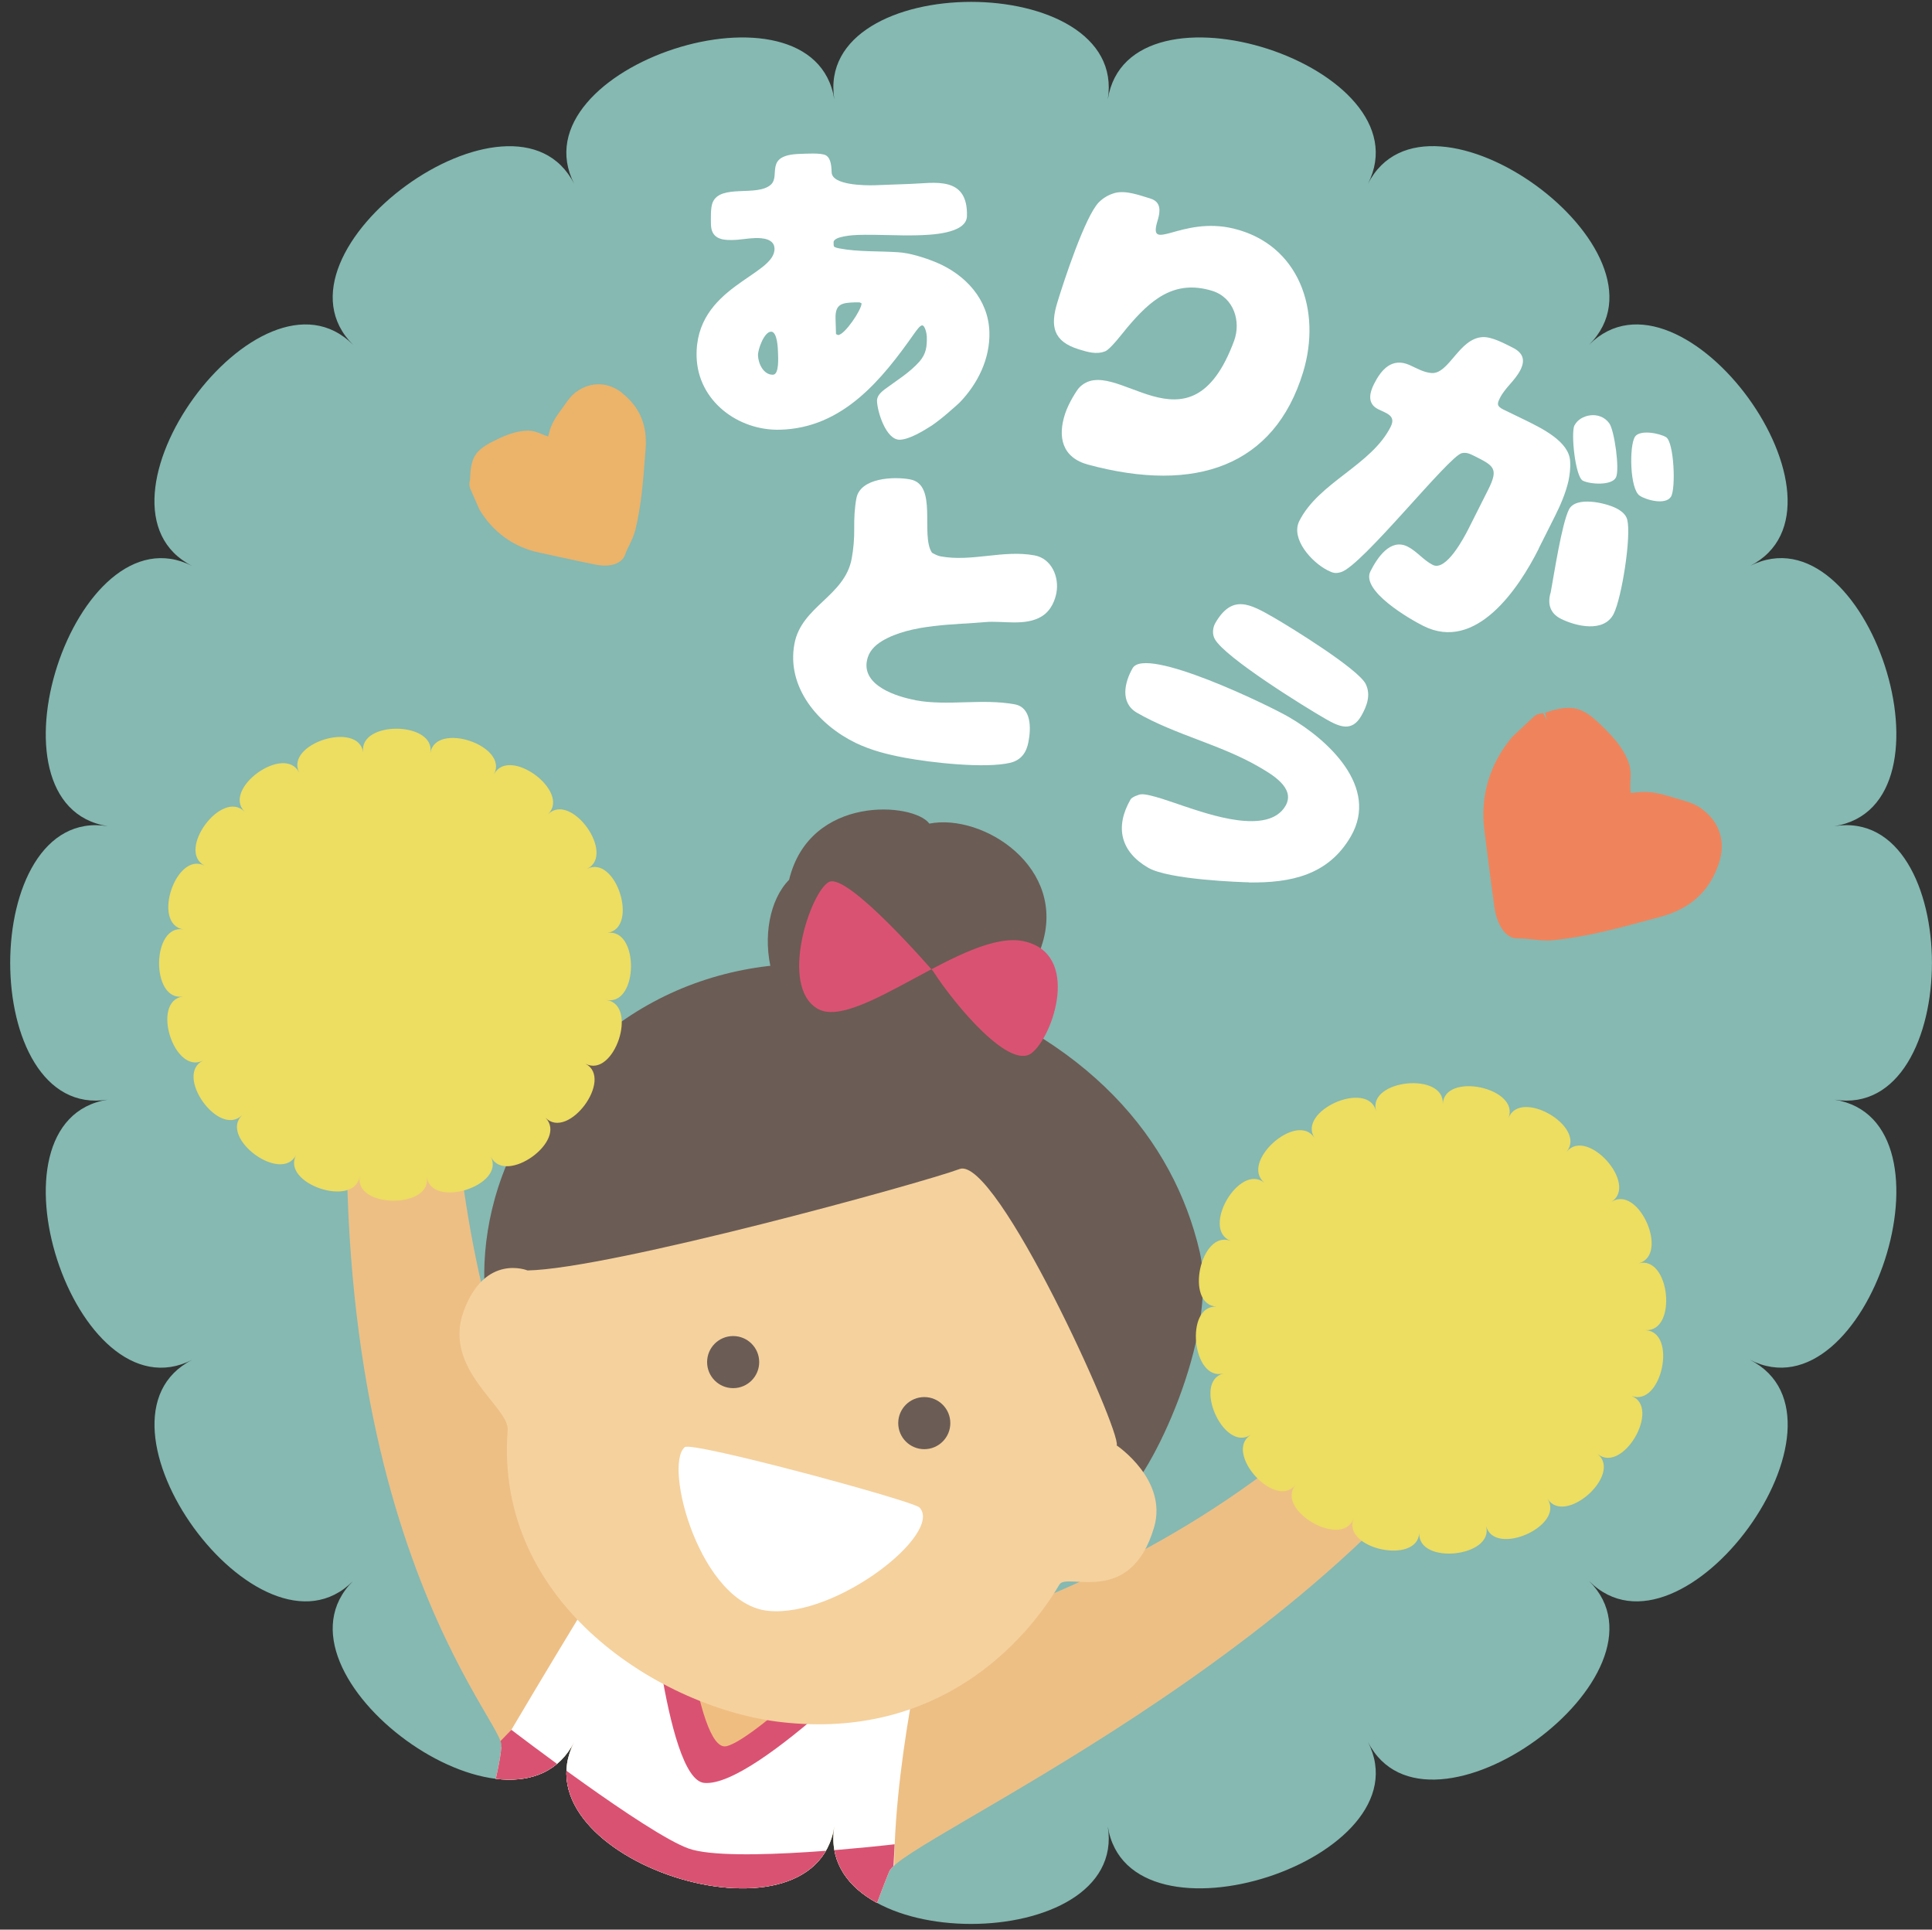 <svg viewBox="0 0 160.22 160" xmlns="http://www.w3.org/2000/svg" xmlns:xlink="http://www.w3.org/1999/xlink"><rect x="0" y="0" width="160.22" height="160" fill="#333333" stroke="none"/><clipPath id="a"><path d="m91.87 8.24c1.71-10.78-24.39-10.78-22.68 0-1.71-10.78-26.53-2.71-21.57 7.01-4.95-9.72-26.07 5.62-18.35 13.33-7.72-7.72-23.06 13.4-13.33 18.35-9.72-4.95-17.79 19.87-7.01 21.57-10.78-1.71-10.78 24.39 0 22.68-10.78 1.71-2.71 26.53 7.01 21.57-9.72 4.95 5.62 26.07 13.33 18.35-7.72 7.72 13.4 23.06 18.35 13.33-4.95 9.72 19.87 17.79 21.57 7.01-1.71 10.78 24.39 10.78 22.68 0 1.71 10.78 26.53 2.71 21.57-7.01 4.95 9.72 26.07-5.62 18.35-13.33 7.72 7.72 23.06-13.4 13.33-18.35 9.72 4.95 17.79-19.87 7.01-21.57 10.78 1.71 10.78-24.39 0-22.68 10.78-1.71 2.71-26.53-7.01-21.57 9.72-4.95-5.62-26.07-13.33-18.35 7.72-7.72-13.4-23.06-18.35-13.33 4.95-9.72-19.87-17.79-21.57-7.01z"/></clipPath><clipPath id="b"><path d="m50.65 129.74c-15.94-18.41-13.26-54.94-13.26-54.94l-7.34-.37c-6.13 49.21 11.37 67.77 11.52 70.22s-5.51 20.82-5.51 20.82l30.43 9.37s6.14-17.02 7.26-19.68 36.62-17.83 51.38-42.11l-4.79-6.88c-17.99 26.28-50.81 31.48-50.81 31.48z"/></clipPath><path d="m91.87 8.24c1.71-10.78-24.39-10.78-22.68 0-1.71-10.78-26.53-2.71-21.57 7.01-4.95-9.72-26.07 5.62-18.35 13.33-7.72-7.72-23.06 13.4-13.33 18.35-9.72-4.95-17.79 19.87-7.01 21.57-10.78-1.71-10.78 24.39 0 22.68-10.78 1.71-2.71 26.53 7.01 21.57-9.72 4.95 5.62 26.07 13.33 18.35-7.72 7.72 13.4 23.06 18.35 13.33-4.95 9.72 19.87 17.79 21.57 7.01-1.71 10.78 24.39 10.78 22.68 0 1.71 10.78 26.53 2.71 21.57-7.01 4.95 9.72 26.07-5.62 18.35-13.33 7.72 7.72 23.06-13.4 13.33-18.35 9.72 4.95 17.79-19.87 7.01-21.57 10.78 1.71 10.78-24.39 0-22.68 10.78-1.71 2.71-26.53-7.01-21.57 9.72-4.95-5.62-26.07-13.33-18.35 7.72-7.72-13.4-23.06-18.35-13.33 4.95-9.72-19.87-17.79-21.57-7.01z" fill="#85b9b2"/><g clip-path="url(#a)"><path d="m50.65 129.74c-15.94-18.41-13.26-54.94-13.26-54.94l-7.34-.37c-6.13 49.21 11.37 67.77 11.52 70.22s-5.51 20.82-5.51 20.82l30.43 9.37s6.14-17.02 7.26-19.68 36.62-17.83 51.38-42.11l-4.79-6.88c-17.99 26.28-50.81 31.48-50.81 31.48z" fill="#edbf85"/><g clip-path="url(#b)"><path d="m50.65 129.74s-8.22 13.45-11.18 18.77c-1.88 3.37-6.62 19.57-6.62 19.57l38.93 11.98 2.81-19.85c-1.64-8.31 1.9-23.73 1.9-23.73l-25.83-6.75z" fill="#fff"/><path d="m42.41 143.43s11.19 8.58 14.69 9.84 17.09-.35 17.09-.35l-.99 20.06-31.8-2.94-11.33-13.9z" fill="#da5272"/><path d="m53.65 129.02s1.46 18.48 4.74 18.81c4.37.44 17.25-13.05 17.25-13.05z" fill="#da5272"/><path d="m56.27 129.72s1.42 15.61 3.96 15.07 12.79-10.71 12.79-10.71z" fill="#f0bd81"/></g><path d="m70.81 86.66c-7.75-1.1-8.59-10.46-5.37-13.71 1.72-7.11 10.36-6.41 11.63-4.66 4.48-.87 11.49 3.66 9.3 10.17-2.19 6.52-9.1 9.42-9.1 9.42l-6.45-1.23z" fill="#6b5c55"/><path d="m76.09 81.35c-10.74-3.44-23.04-.87-30.74 9.4s-5.17 20.99-2.92 24 25.47 10.59 33.13 11.85c7.65 1.26 13.43.25 17.56-2.49 2.19-1.46 8-13.32 6.36-20.36-2.14-9.16-9.08-17.82-23.4-22.4z" fill="#6b5c55"/><path d="m77.41 80.56s-7.13-8.26-8.67-7.43-4.16 8.67-.92 10.52c3.24 1.84 12.29-6.63 17.06-5.61 4.78 1.01 2.48 7.88.67 9.28s-6.26-3.86-8.14-6.75z" fill="#da5272"/><path d="m92.61 119.85s4.25 2.85 3.1 6.78c-1.95 6.67-7.24 3.71-7.85 4.75-2.82 4.78-10.04 12.91-23.08 11.41-9.78-1.12-23.81-9.68-22.68-24.22.15-1.9-5.42-5.02-3.65-9.85s5.3-3.38 5.3-3.38c6.87-.13 32.79-7.27 35.83-8.41s13.43 21.77 13.03 22.92z" fill="#f5d19d"/><circle cx="76.65" cy="118" fill="#6b5c55" r="2.16"/><circle cx="60.8" cy="112.94" fill="#6b5c55" r="2.16"/><path d="m56.79 119.99c.59-.5 18.97 4.46 19.47 5.01 1.96 2.12-6.82 9.1-12.51 8.57s-8.75-12.04-6.97-13.57z" fill="#fff"/><path d="m40.97 64.2c1.24-2.38-4.84-4.41-5.28-1.77.44-2.64-5.97-2.7-5.57-.05-.4-2.65-6.51-.72-5.31 1.68-1.2-2.4-6.41 1.32-4.53 3.24-1.88-1.91-5.69 3.24-3.31 4.48-2.38-1.24-4.41 4.84-1.77 5.28-2.64-.44-2.7 5.97-.05 5.57-2.65.4-.72 6.51 1.68 5.31-2.4 1.2 1.32 6.41 3.24 4.53-1.91 1.88 3.24 5.69 4.48 3.31-1.24 2.38 4.84 4.41 5.28 1.77-.44 2.64 5.97 2.7 5.57.05.4 2.65 6.51.72 5.31-1.68 1.2 2.4 6.41-1.32 4.53-3.24 1.88 1.91 5.69-3.24 3.31-4.48 2.38 1.24 4.41-4.84 1.77-5.28 2.64.44 2.7-5.97.05-5.57 2.65-.4.72-6.51-1.68-5.31 2.4-1.2-1.32-6.41-3.24-4.53 1.91-1.88-3.24-5.69-4.48-3.31z" fill="#eddd61"/><path d="m125.1 92.7c.97-2.5-5.3-3.85-5.45-1.17.15-2.68-6.23-2.02-5.54.57-.69-2.59-6.55 0-5.1 2.25-1.45-2.25-6.23 2.02-4.15 3.72-2.08-1.69-5.3 3.85-2.8 4.82-2.5-.97-3.85 5.3-1.17 5.45-2.68-.15-2.02 6.23.57 5.54-2.59.69 0 6.55 2.25 5.1-2.25 1.45 2.02 6.23 3.72 4.15-1.69 2.08 3.85 5.3 4.82 2.8-.97 2.5 5.3 3.85 5.45 1.17-.15 2.68 6.23 2.02 5.54-.57.69 2.59 6.55 0 5.1-2.25 1.45 2.25 6.23-2.02 4.15-3.72 2.08 1.69 5.3-3.85 2.8-4.82 2.5.97 3.85-5.3 1.17-5.45 2.68.15 2.02-6.23-.57-5.54 2.59-.69 0-6.55-2.25-5.1 2.25-1.45-2.02-6.23-3.72-4.15 1.69-2.08-3.85-5.3-4.82-2.8z" fill="#eddd61"/><g fill="#fff"><path d="m89.48 32.16c2.88-3.06 9.15 6.19 12.87-3.92.56-1.54.02-3.56-1.84-4.13-3.15-.96-5.11.78-7.02 3.04-.37.44-1.38 1.78-1.82 1.97-.73.3-1.47.07-2.19-.15-2.15-.66-2.4-1.92-1.79-3.91.54-1.77 2.29-7.1 3.43-8.28.38-.38.83-.64 1.34-.78.91-.24 2.08.2 2.96.47.87.27.81 1.03.6 1.75-.92 2.91 1.89-.32 6.27.73 5.45 1.32 7.34 6.79 5.77 11.93-2.37 7.74-8.87 10.06-17.81 7.65-2.17-.58-2.57-2.29-1.91-4.26.3-.89.96-1.91 1.14-2.11z"/><path d="m127.6 45.51c-1.67 3.32-5.21 8.58-9.56 6.39-1.14-.57-5.2-2.92-4.39-4.53.55-1.09 1.64-2.77 3.08-2.05.79.4 1.3 1.12 2.09 1.52 1.11.56 2.59-2.26 2.98-3.03l1.62-3.22c.88-1.76.46-1.97-1.15-2.78-.35-.17-.64-.32-1.03-.24-1.07.21-8.3 9.38-10.04 9.87-.47.14-.68.06-1.1-.15-1.31-.66-3.09-2.61-2.35-4.09 1.62-3.22 5.98-4.62 7.58-7.82.46-.92-.34-1.1-1.04-1.45-.92-.46-.72-1.35-.34-2.1.6-1.19 1.48-2.2 2.93-1.57.58.26 1.18.62 1.83.67 1.46.11 2.28-2.88 4.25-2.98.79-.03 1.81.54 2.48.87.84.42 1.08 1 .65 1.85-.45.89-1.25 1.45-1.69 2.31-.25.49-.29.69.26.97.64.32 1.3.62 1.94.94 1.26.63 3.54 1.72 3.61 3.36.04.55-.03 1.1-.14 1.64-.24 1.03-.66 1.99-1.13 2.93l-1.34 2.67zm2.98-10.25c.45-.89 2.08-1.25 2.87-.17.43.56.89 3.86.56 4.5-.35.69-2.14.57-2.74.27-.64-.32-1.01-3.98-.7-4.6zm-1.99 13.91c.29-1.56.92-5.71 1.52-6.92.57-1.14 3.04-.55 3.9-.12.4.2.83.51.94.97.34 1.41-.46 6.47-1.13 7.8-.8 1.58-3.12 1.04-4.39.4-.89-.45-1.11-1.24-.84-2.16zm6.99-12.95c.41-.63 2.07-.29 2.59.03.66.42.82 4.29.4 4.94-.45.71-2.06.27-2.59-.09-.82-.53-.88-4.1-.4-4.88z"/><path d="m75.9 58.06c2.72.5 5.52-.16 8.25.34 1.39.26 1.36 1.97 1.14 3.11-.16.87-.59 1.5-1.48 1.73-2.09.51-6.62-.01-8.77-.41-1.44-.27-2.76-.6-4.08-1.23-3.08-1.5-5.75-4.59-5.08-8.21.58-3.13 4.17-3.94 4.75-7.07.15-.82.22-1.65.21-2.5s.03-1.69.18-2.5c.32-1.72 3.13-1.82 4.46-1.57 2.32.43.83 4.63 1.81 6.08.23.13.46.25.71.3 2.59.48 5.2-.56 7.79-.08 1.42.26 2.06 1.79 1.82 3.1-.1.52-.38 1.45-1.24 1.97-1.36.82-3.25.33-4.65.46-2.41.23-6.17.13-8.57 1.57-.64.39-1.12.89-1.26 1.65-.38 2.07 2.49 2.97 4.02 3.25z"/><path d="m103.58 73.16c-.69-.02-6.63-.21-8.36-1.21-2.3-1.33-2.78-3.39-1.46-5.67.11-.19.68-.41.88-.42.67-.06 2.75.72 3.51.97 2.07.68 7.03 2.46 8.46-.02.86-1.49-1.2-2.64-2.25-3.25-3.19-1.84-6.87-2.62-10.07-4.46-1.42-.82-1.04-2.52-.36-3.7 1.08-1.87 11.35 3.12 12.93 4.04 3.24 1.87 7.54 5.79 5.17 9.9-1.87 3.24-4.99 3.87-8.45 3.83zm6.35-13.55c-1.78-1.02-8.33-5.09-9.18-6.61-.23-.39-.19-.94.03-1.33 1.4-2.43 2.88-1.6 4.85-.47 1.42.82 7.03 4.28 7.63 5.52.44.9.1 1.82-.37 2.64-.79 1.37-1.83.9-2.96.25z"/><path d="m69.15 20.42c.06.11.37.16.48.18 1.51.29 3.22.21 4.78.31 1.03.05 2.29.46 3.24.85 2.41 1.01 4.33 3.07 4.4 5.78.06 2.19-.94 4.24-2.44 5.81-.32.31-.68.6-1 .89-.43.37-.87.72-1.33 1.04-.68.43-1.85 1.16-2.66 1.18-1.14.03-1.87-2.33-1.89-3.22-.01-.42.34-.73.64-.96 1.01-.75 2.04-1.36 2.88-2.3.56-.65.63-1.24.61-2.07 0-.19-.14-.94-.39-.93-.19 0-.51.49-.62.63-2.72 3.88-5.96 7.88-11.15 8.02-3.49.1-6.83-2.39-6.93-6.05-.16-5.85 6.52-6.7 6.46-8.97-.02-.8-.97-.89-1.61-.87s-1.24.15-1.88.16c-.97.03-1.75-.17-1.78-1.28-.01-.47-.04-1.41.14-1.83.65-1.57 3.7-.44 4.84-1.49.81-.77-.6-2.45 2.4-2.54.47-.01 1.8-.11 2.17.13.42.26.44.96.46 1.4.03 1.08 2.8 1.09 3.55 1.07l2.96-.11c1.97-.06 4.8-.72 4.71 2.67-.04 1.5-3.15 1.56-4.14 1.59-1.64.04-3.27-.08-4.91-.03-.36.01-2.02.11-2.01.61 0 .22 0 .28.04.33zm-5.05 10.65c.53-.01.43-1.45.42-1.81s-.05-1.77-.58-1.76c-.58.02-1.1 1.5-1.08 1.97.02.67.46 1.62 1.24 1.6zm7.18-6h-.39c-1.05.04-1.63.11-1.6 1.33l.04 1.3.17.08c.55-.01 1.96-2.11 1.95-2.63z"/></g><path d="m141.11 67.05c-.57-.41-1.15-.57-1.66-.72l-.6-.18c-.96-.29-1.96-.6-3.08-.45-.3.04-.46.04-.54.04-.02-.1-.03-.29-.03-.65 0-.12 0-.24.01-.36.03-.46.06-.98-.18-1.59-.49-1.27-1.39-2.19-2.34-3.1-.44-.42-.93-.86-1.54-1.13-1.03-.46-2.18-.09-3.02.19l.15.62s0 0 0 0l-.3-.59c-.19.02-.52.04-.79.3-.43.41-.86.81-1.3 1.22l-.46.43s-.04.04-.05.06c-1.84 2.18-2.65 4.92-2.28 7.7.11.82.21 1.64.31 2.45.17 1.34.34 2.67.53 4 .13.9.64 2.37 1.73 2.51.07 0 .13.01.2.01.39 0 .78.04 1.19.08.55.06 1.12.13 1.71.07 2.79-.27 5.49-1.01 8.11-1.72l.82-.22c2.47-.67 4.05-2.1 4.83-4.38.62-1.82.1-3.49-1.43-4.59z" fill="#ef845c"/><path d="m51.61 32.59c-1.16-.92-2.57-.97-3.76-.14-.45.31-.71.69-.95 1.02l-.27.38c-.44.59-.93 1.26-1.11 2.11-.02.1-.04.17-.06.23-.07-.02-.17-.05-.3-.1l-.24-.1c-.31-.13-.71-.3-1.22-.28-1.04.03-1.96.46-2.82.89-.42.21-.86.46-1.22.83-.62.65-.65 1.59-.68 2.35-.04.15-.11.43.02.74.17.38.33.76.5 1.14l.22.5s.02.05.03.07c1.1 1.87 2.85 3.14 4.93 3.58.6.13 1.2.26 1.8.39.98.21 1.95.43 2.93.62.32.06.66.09.97.07.67-.05 1.26-.32 1.46-.9.09-.28.22-.53.35-.79.18-.38.37-.77.49-1.22.5-2.03.66-4.11.81-6.13l.05-.63c.15-1.95-.48-3.46-1.93-4.61z" fill="#ecb36a"/></g><path d="m0 0h160v160h-160z" fill="none"/></svg>